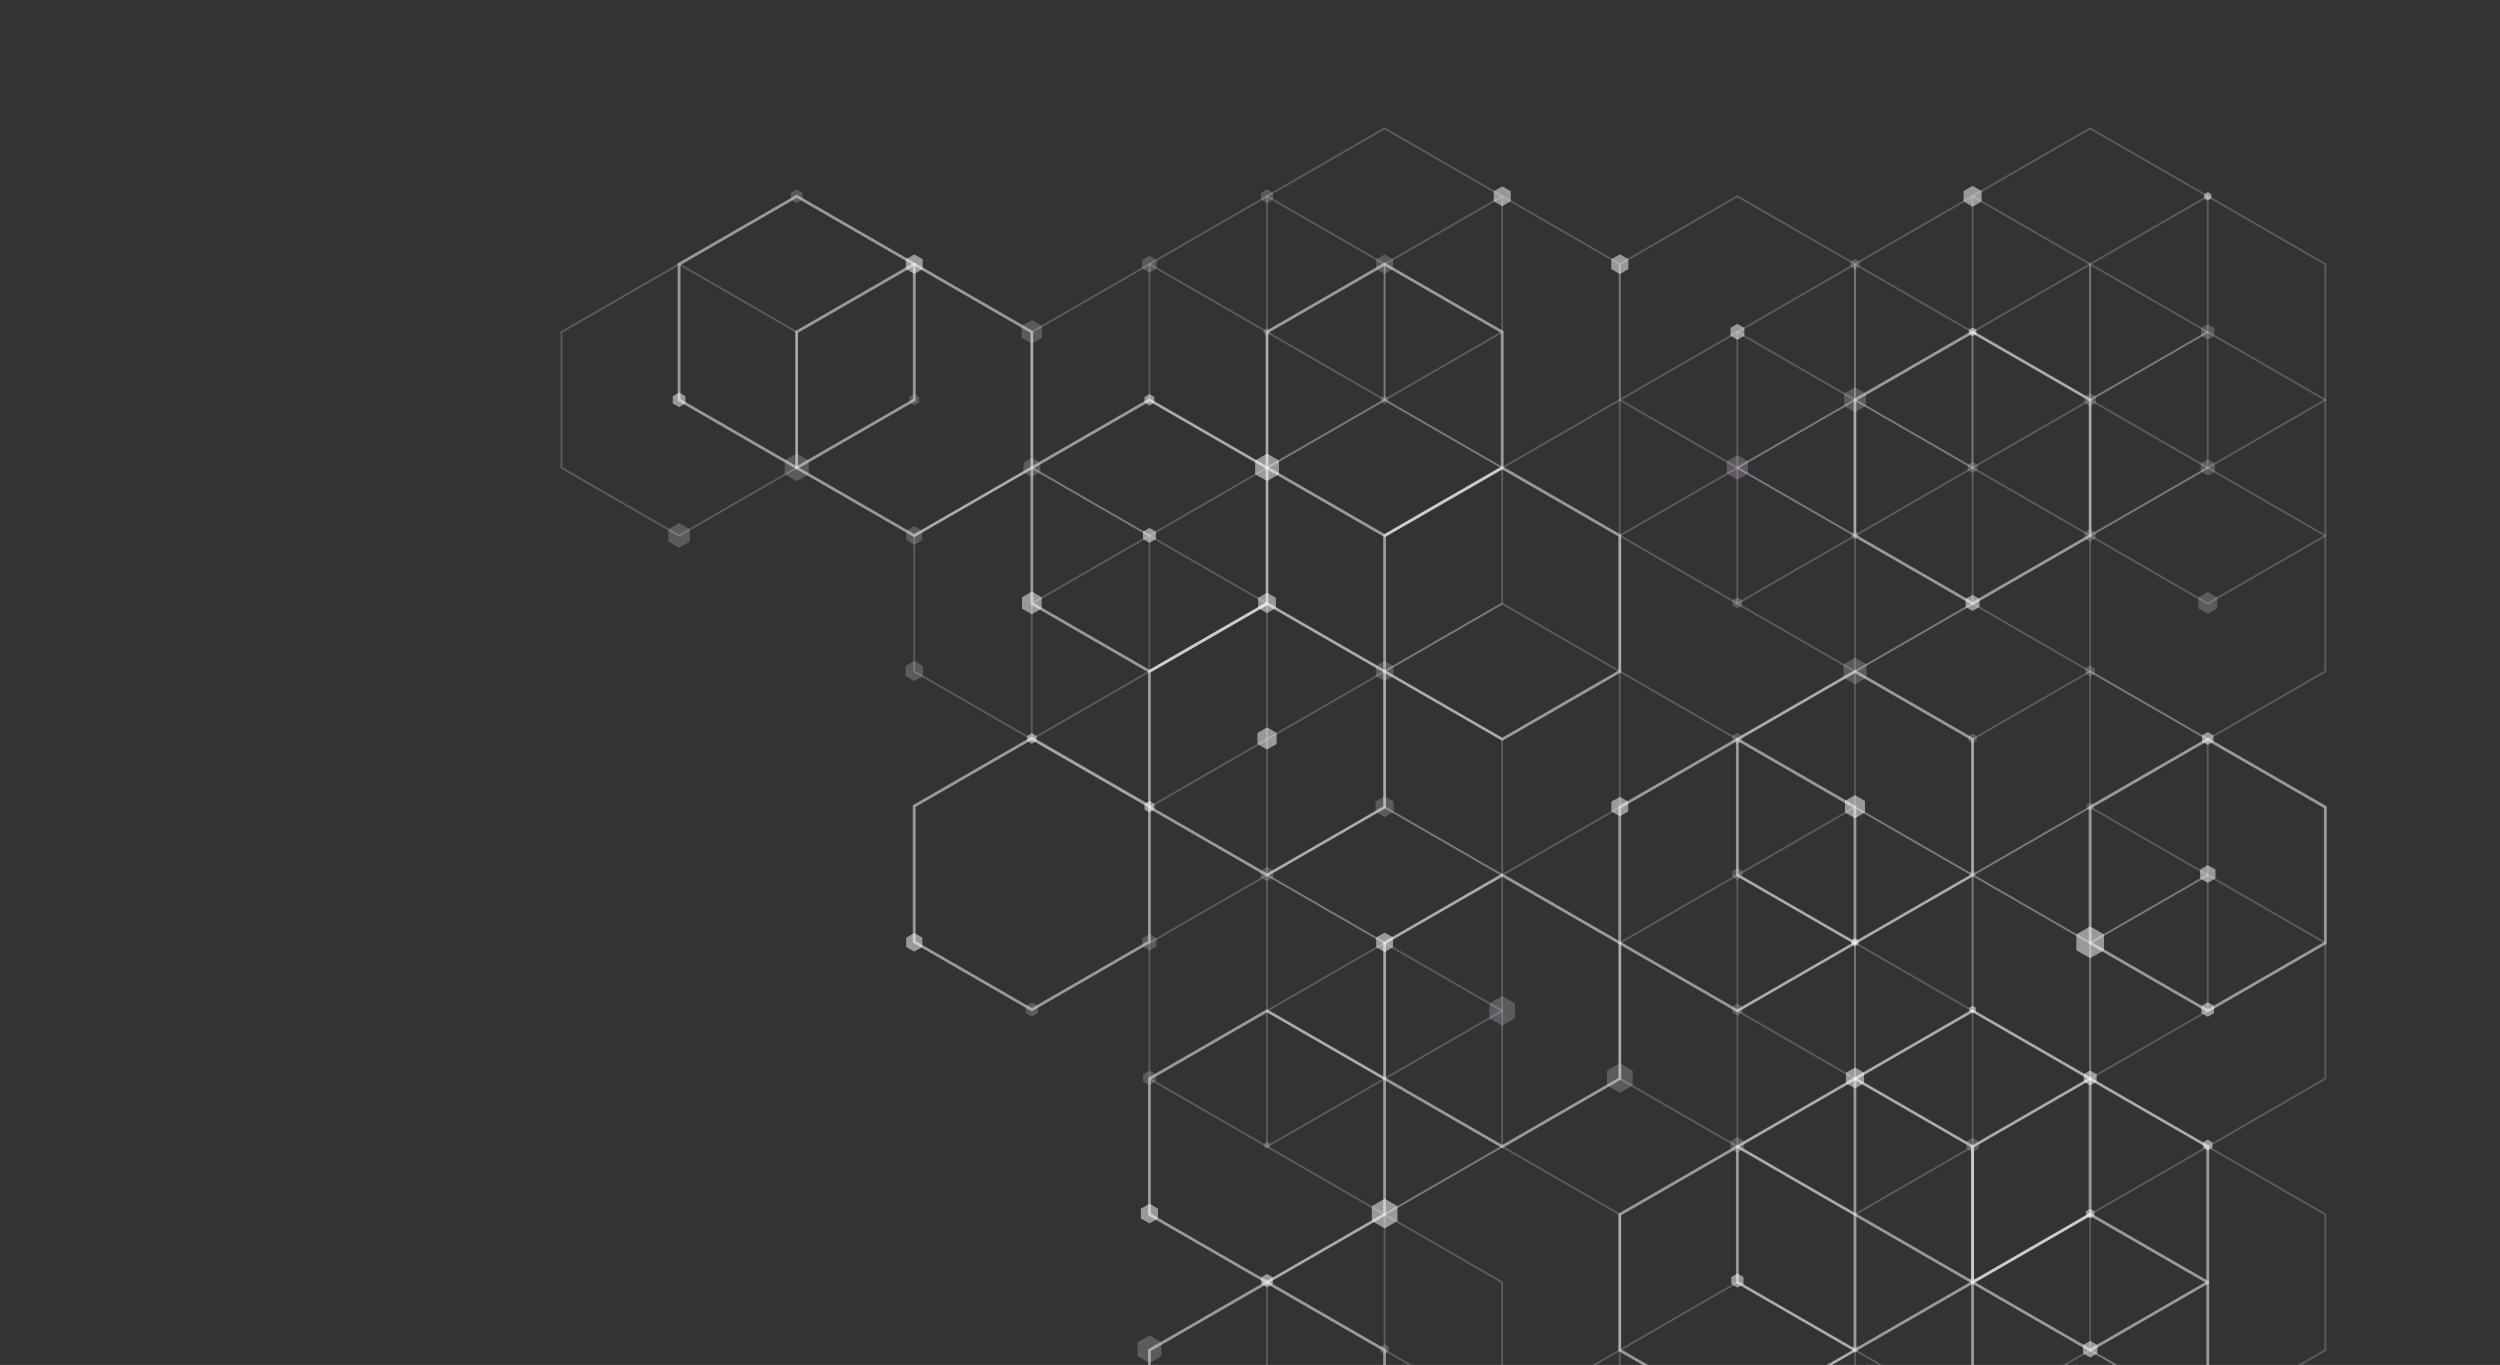 <?xml version="1.0" encoding="UTF-8"?> <svg xmlns="http://www.w3.org/2000/svg" width="718" height="392" viewBox="0 0 718 392" fill="none"><rect x="0" y="0" width="718" height="392" fill="#333333" stroke="none"/><g style="mix-blend-mode:overlay" clip-path="url(#clip0_3498_3379)"><path opacity="0.5" d="M330.118 153.535L329.982 153.614L296.078 173.19L296.078 212.488L296.214 212.567L330.118 232.143L330.254 232.063L364.157 212.488L364.157 173.19L364.021 173.111L330.118 153.535ZM296.61 173.496L330.118 154.158L363.625 173.496L363.625 212.171L330.118 231.509L296.61 212.171L296.61 173.496Z" fill="#DBD0DD" fill-opacity="0.5"></path><path opacity="0.5" d="M634.063 56.055L633.927 56.134L600.023 75.709L600.023 115.007L600.159 115.087L634.063 134.662L634.199 134.583L668.103 115.007L668.103 75.709L667.967 75.63L634.063 56.055ZM600.556 76.015L634.063 56.677L667.57 76.015L667.57 114.69L634.063 134.028L600.556 114.69L600.556 76.015Z" fill="#DBD0DD" fill-opacity="0.5"></path><path opacity="0.5" d="M634.063 95.047L633.927 95.126L600.023 114.702L600.023 154L600.159 154.079L634.063 173.654L634.199 173.575L668.103 154L668.103 114.702L667.967 114.622L634.063 95.047ZM600.556 115.007L634.063 95.67L667.57 115.007L667.57 153.683L634.063 173.02L600.556 153.683L600.556 115.007Z" fill="#DBD0DD" fill-opacity="0.5"></path><path opacity="0.5" d="M634.063 134.039L633.927 134.118L600.023 153.694L600.023 192.992L600.159 193.071L634.063 212.646L634.199 212.567L668.103 192.992L668.103 153.694L667.967 153.615L634.063 134.039ZM600.556 154L634.063 134.662L667.57 153.999L667.57 192.675L634.063 212.012L600.556 192.675L600.556 154Z" fill="#DBD0DD" fill-opacity="0.5"></path><path opacity="0.5" d="M634.063 251.006L633.927 251.085L600.023 270.661L600.023 309.959L600.159 310.038L634.063 329.613L634.199 329.534L668.103 309.959L668.103 270.661L667.967 270.581L634.063 251.006ZM600.556 270.966L634.063 251.629L667.57 270.966L667.57 309.642L634.063 328.979L600.556 309.642L600.556 270.966Z" fill="#DBD0DD" fill-opacity="0.5"></path><path opacity="0.5" d="M634.063 328.981L633.927 329.06L600.023 348.635L600.023 387.933L600.159 388.012L634.063 407.588L668.103 387.933L668.103 348.635L667.967 348.556L634.063 328.981ZM600.556 348.941L634.063 329.603L667.57 348.941L667.57 387.616L634.063 406.954L600.556 387.616L600.556 348.941Z" fill="#DBD0DD" fill-opacity="0.5"></path><path opacity="0.5" d="M600.29 36.559L600.154 36.638L566.25 56.213L566.25 95.511L566.386 95.591L600.29 115.166L600.425 115.087L634.329 95.511L634.329 56.213L634.193 56.134L600.29 36.559ZM566.782 56.519L600.29 37.181L633.797 56.519L633.797 95.194L600.29 114.532L566.782 95.194L566.782 56.519Z" fill="#DBD0DD" fill-opacity="0.5"></path><path opacity="0.5" d="M600.274 75.553L600.138 75.632L566.234 95.207L566.234 134.506L566.37 134.585L600.274 154.16L600.41 154.081L634.314 134.505L634.314 95.207L634.178 95.128L600.274 75.553ZM566.767 95.513L600.274 76.175L633.781 95.513L633.781 134.188L600.274 153.526L566.767 134.188L566.767 95.513Z" fill="#DBD0DD" fill-opacity="0.5"></path><path opacity="0.5" d="M600.274 192.516L600.138 192.595L566.234 212.17L566.234 251.468L566.37 251.548L600.274 271.123L600.41 271.044L634.314 251.468L634.314 212.17L634.178 212.091L600.274 192.516ZM566.767 212.476L600.274 193.138L633.781 212.476L633.781 251.151L600.274 270.489L566.767 251.151L566.767 212.476Z" fill="#DBD0DD" fill-opacity="0.5"></path><path opacity="0.5" d="M600.29 231.51L600.154 231.589L566.25 251.165L566.25 290.463L566.386 290.542L600.29 310.117L600.425 310.038L634.329 290.463L634.329 251.165L634.193 251.085L600.29 231.51ZM566.782 251.47L600.29 232.133L633.797 251.47L633.797 290.146L600.29 309.483L566.782 290.146L566.782 251.47Z" fill="#DBD0DD" fill-opacity="0.5"></path><path opacity="0.5" d="M600.29 387.467L566.25 407.122L566.25 446.42L566.386 446.499L600.29 466.074L634.329 446.42L634.329 407.122L634.193 407.042L600.29 387.467ZM566.782 407.427L600.29 388.09L633.797 407.427L633.797 446.103L600.29 465.44L566.782 446.103L566.782 407.427Z" fill="#DBD0DD" fill-opacity="0.5"></path><path opacity="0.5" d="M566.508 56.055L566.372 56.134L532.469 75.709L532.469 115.007L532.605 115.087L566.508 134.662L566.644 134.583L600.548 115.007L600.548 75.709L600.412 75.63L566.508 56.055ZM533.001 76.015L566.508 56.677L600.016 76.015L600.016 114.69L566.508 134.028L533.001 114.69L533.001 76.015Z" fill="#DBD0DD" fill-opacity="0.5"></path><path opacity="0.5" d="M566.508 173.033L566.372 173.113L532.469 192.688L532.469 231.986L532.605 232.065L566.508 251.641L566.644 251.561L600.548 231.986L600.548 192.688L600.412 192.609L566.508 173.033ZM533.001 192.994L566.508 173.656L600.016 192.994L600.016 231.669L566.508 251.007L533.001 231.669L533.001 192.994Z" fill="#DBD0DD" fill-opacity="0.5"></path><path opacity="0.5" d="M566.524 251.006L566.388 251.085L532.484 270.661L532.484 309.959L532.62 310.038L566.524 329.613L566.66 329.534L600.564 309.959L600.564 270.661L600.428 270.581L566.524 251.006ZM533.017 270.966L566.524 251.629L600.031 270.966L600.031 309.642L566.524 328.979L533.017 309.642L533.017 270.966Z" fill="#DBD0DD" fill-opacity="0.5"></path><path opacity="0.5" d="M532.743 75.553L532.607 75.632L498.703 95.207L498.703 134.506L498.839 134.585L532.743 154.16L532.879 154.081L566.782 134.505L566.782 95.207L566.646 95.128L532.743 75.553ZM499.235 95.513L532.743 76.175L566.25 95.513L566.25 134.188L532.743 153.526L499.235 134.188L499.235 95.513Z" fill="#DBD0DD" fill-opacity="0.5"></path><path opacity="0.5" d="M532.743 114.543L532.607 114.622L498.703 134.198L498.703 173.496L498.839 173.575L532.743 193.15L532.879 193.071L566.782 173.496L566.782 134.198L566.646 134.118L532.743 114.543ZM499.235 134.503L532.743 115.166L566.25 134.503L566.25 173.179L532.743 192.516L499.235 173.179L499.235 134.503Z" fill="#DBD0DD" fill-opacity="0.5"></path><path opacity="0.5" d="M532.758 231.51L532.622 231.589L498.719 251.165L498.719 290.463L498.855 290.542L532.758 310.117L532.894 310.038L566.798 290.463L566.798 251.165L566.662 251.085L532.758 231.51ZM499.251 251.47L532.758 232.133L566.266 251.47L566.266 290.146L532.758 309.483L499.251 290.146L499.251 251.47Z" fill="#DBD0DD" fill-opacity="0.5"></path><path opacity="0.5" d="M532.758 270.502L532.622 270.581L498.719 290.157L498.719 329.455L498.855 329.534L532.758 349.109L566.798 329.455L566.798 290.157L566.662 290.077L532.758 270.502ZM499.251 290.462L532.758 271.125L566.266 290.462L566.266 329.138L532.758 348.475L499.251 329.138L499.251 290.462Z" fill="#DBD0DD" fill-opacity="0.5"></path><path opacity="0.5" d="M532.758 387.467L498.719 407.122L498.719 446.42L498.855 446.499L532.758 466.074L566.798 446.42L566.798 407.122L566.662 407.042L532.758 387.467ZM499.251 407.427L532.758 388.09L566.266 407.427L566.266 446.103L532.758 465.44L499.251 446.103L499.251 407.427Z" fill="#DBD0DD" fill-opacity="0.5"></path><path opacity="0.5" d="M431.438 56.055L431.302 56.134L397.398 75.709L397.398 115.007L397.534 115.087L431.438 134.662L431.574 134.583L465.478 115.007L465.478 75.709L465.342 75.63L431.438 56.055ZM397.931 76.015L431.438 56.677L464.945 76.015L464.945 114.69L431.438 134.028L397.931 114.69L397.931 76.015Z" fill="#DBD0DD" fill-opacity="0.5"></path><path opacity="0.5" d="M431.422 173.033L431.287 173.113L397.383 192.688L397.383 231.986L397.519 232.065L431.422 251.641L431.558 251.561L465.462 231.986L465.462 192.688L465.326 192.609L431.422 173.033ZM397.915 192.994L431.422 173.656L464.93 192.994L464.93 231.669L431.422 251.007L397.915 231.669L397.915 192.994Z" fill="#DBD0DD" fill-opacity="0.5"></path><path opacity="0.5" d="M431.422 328.981L431.287 329.06L397.383 348.635L397.383 387.933L397.519 388.012L431.422 407.588L465.462 387.933L465.462 348.635L465.326 348.556L431.422 328.981ZM397.915 348.941L431.422 329.603L464.93 348.941L464.93 387.616L431.422 406.954L397.915 387.616L397.915 348.941Z" fill="#DBD0DD" fill-opacity="0.5"></path><path opacity="0.5" d="M397.649 36.559L397.513 36.638L363.609 56.213L363.609 95.511L363.745 95.591L397.649 115.166L397.785 115.087L431.689 95.511L431.689 56.213L431.553 56.134L397.649 36.559ZM364.142 56.519L397.649 37.181L431.156 56.519L431.156 95.194L397.649 114.532L364.142 95.194L364.142 56.519Z" fill="#DBD0DD" fill-opacity="0.5"></path><path opacity="0.5" d="M397.657 114.543L397.521 114.622L363.617 134.198L363.617 173.496L363.753 173.575L397.657 193.15L397.793 193.071L431.696 173.496L431.696 134.198L431.56 134.118L397.657 114.543ZM364.149 134.503L397.657 115.166L431.164 134.503L431.164 173.179L397.657 192.516L364.149 173.179L364.149 134.503Z" fill="#DBD0DD" fill-opacity="0.5"></path><path opacity="0.5" d="M397.649 192.516L397.513 192.595L363.609 212.17L363.609 251.468L363.745 251.548L397.649 271.123L397.785 271.044L431.689 251.468L431.689 212.17L431.553 212.091L397.649 192.516ZM364.142 212.476L397.649 193.138L431.156 212.476L431.156 251.151L397.649 270.489L364.142 251.151L364.142 212.476Z" fill="#DBD0DD" fill-opacity="0.5"></path><path opacity="0.5" d="M397.657 231.51L397.521 231.589L363.617 251.165L363.617 290.463L363.753 290.542L397.657 310.117L397.793 310.038L431.696 290.463L431.696 251.165L431.56 251.085L397.657 231.51ZM364.149 251.47L397.657 232.133L431.164 251.47L431.164 290.146L397.657 309.483L364.149 290.146L364.149 251.47Z" fill="#DBD0DD" fill-opacity="0.5"></path><path opacity="0.5" d="M397.649 348.475L363.609 368.129L363.609 407.427L363.745 407.507L397.649 427.082L431.689 407.427L431.689 368.129L431.553 368.05L397.649 348.475ZM364.142 368.435L397.649 349.097L431.156 368.435L431.156 407.11L397.649 426.448L364.142 407.11L364.142 368.435Z" fill="#DBD0DD" fill-opacity="0.5"></path><path opacity="0.5" d="M363.883 56.055L363.747 56.134L329.844 75.709L329.844 115.007L329.98 115.087L363.883 134.662L364.019 134.583L397.923 115.007L397.923 75.709L397.787 75.63L363.883 56.055ZM330.376 76.015L363.883 56.677L397.391 76.015L397.391 114.69L363.883 134.028L330.376 114.69L330.376 76.015Z" fill="#DBD0DD" fill-opacity="0.5"></path><path opacity="0.5" d="M363.883 251.006L363.747 251.085L329.844 270.661L329.844 309.959L329.98 310.038L363.883 329.613L364.019 329.534L397.923 309.959L397.923 270.661L397.787 270.581L363.883 251.006ZM330.376 270.966L363.883 251.629L397.391 270.966L397.391 309.642L363.883 328.979L330.376 309.642L330.376 270.966Z" fill="#DBD0DD" fill-opacity="0.5"></path><path opacity="0.5" d="M330.126 75.553L329.99 75.632L296.086 95.207L296.086 134.506L296.222 134.585L330.126 154.16L330.261 154.081L364.165 134.505L364.165 95.207L364.029 95.128L330.126 75.553ZM296.618 95.513L330.126 76.175L363.633 95.513L363.633 134.188L330.126 153.526L296.618 134.188L296.618 95.513Z" fill="#DBD0DD" fill-opacity="0.5"></path><path opacity="0.5" d="M296.336 134.039L296.201 134.118L262.297 153.694L262.297 192.992L262.433 193.071L296.336 212.646L296.472 212.567L330.376 192.992L330.376 153.694L330.24 153.615L296.336 134.039ZM262.829 154L296.336 134.662L329.844 153.999L329.844 192.675L296.336 212.012L262.829 192.675L262.829 154Z" fill="#DBD0DD" fill-opacity="0.5"></path><path opacity="0.5" d="M195.024 75.553L194.888 75.632L160.984 95.207L160.984 134.506L161.12 134.585L195.024 154.16L195.16 154.081L229.064 134.505L229.064 95.207L228.928 95.128L195.024 75.553ZM161.528 95.513L195.035 76.175L228.543 95.513L228.543 134.188L195.035 153.526L161.528 134.188L161.528 95.513Z" fill="#DBD0DD" fill-opacity="0.5"></path><path opacity="0.5" d="M498.969 56.055L498.833 56.134L464.93 75.709L464.93 115.007L465.066 115.087L498.969 134.662L499.105 134.583L533.009 115.007L533.009 75.709L532.873 75.63L498.969 56.055ZM465.462 76.015L498.969 56.677L532.477 76.015L532.477 114.69L498.969 134.028L465.462 114.69L465.462 76.015Z" fill="#DBD0DD" fill-opacity="0.5"></path><path opacity="0.5" d="M498.969 95.047L498.833 95.126L464.93 114.702L464.93 154L465.066 154.079L498.969 173.654L499.105 173.575L533.009 154L533.009 114.702L532.873 114.622L498.969 95.047ZM465.462 115.007L498.969 95.67L532.477 115.007L532.477 153.683L498.969 173.02L465.462 153.683L465.462 115.007Z" fill="#DBD0DD" fill-opacity="0.5"></path><path opacity="0.5" d="M498.969 134.039L498.833 134.118L464.93 153.694L464.93 192.992L465.066 193.071L498.969 212.646L499.105 212.567L533.009 192.992L533.009 153.694L532.873 153.615L498.969 134.039ZM465.462 154L498.969 134.662L532.477 153.999L532.477 192.675L498.969 212.012L465.462 192.675L465.462 154Z" fill="#DBD0DD" fill-opacity="0.5"></path><path opacity="0.5" d="M498.969 251.006L498.833 251.085L464.93 270.661L464.93 309.959L465.066 310.038L498.969 329.613L499.105 329.534L533.009 309.959L533.009 270.661L532.873 270.581L498.969 251.006ZM465.462 270.966L498.969 251.629L532.477 270.966L532.477 309.642L498.969 328.979L465.462 309.642L465.462 270.966Z" fill="#DBD0DD" fill-opacity="0.5"></path><path opacity="0.5" d="M498.969 367.971L464.93 387.625L464.93 426.923L465.066 427.003L498.969 446.578L533.009 426.923L533.009 387.625L532.873 387.546L498.969 367.971ZM465.462 387.931L498.969 368.593L532.477 387.931L532.477 426.606L498.969 445.944L465.462 426.606L465.462 387.931Z" fill="#DBD0DD" fill-opacity="0.5"></path><path opacity="0.5" d="M397.657 270.502L397.521 270.581L363.617 290.157L363.617 329.455L363.753 329.534L397.657 349.109L431.696 329.455L431.696 290.157L431.56 290.077L397.657 270.502ZM364.149 290.462L397.657 271.125L431.164 290.462L431.164 329.138L397.657 348.475L364.149 329.138L364.149 290.462Z" fill="#DBD0DD" fill-opacity="0.5"></path><path d="M296.332 211.549L296.128 211.663L262.156 231.272L262.156 270.729L262.36 270.842L296.332 290.451L296.536 290.338L330.507 270.729L330.507 231.272L330.303 231.159L296.332 211.549ZM262.96 231.748L296.332 212.489L329.703 231.748L329.703 270.264L296.332 289.523L262.96 270.264L262.96 231.748Z" fill="white" fill-opacity="0.5"></path><path d="M532.746 192.37L532.542 192.483L498.57 212.092L498.57 251.549L498.774 251.662L532.746 271.271L532.95 271.158L566.921 251.549L566.921 212.092L566.717 211.979L532.746 192.37ZM499.374 212.568L532.746 193.309L566.117 212.568L566.117 251.085L532.746 270.343L499.374 251.085L499.374 212.568Z" fill="white" fill-opacity="0.5"></path><path d="M634.058 211.866L633.854 211.979L599.883 231.588L599.883 271.045L600.087 271.158L634.058 290.768L634.262 290.654L668.234 271.045L668.234 231.588L668.03 231.475L634.058 211.866ZM600.687 232.064L634.058 212.806L667.43 232.064L667.43 270.581L634.058 289.839L600.687 270.581L600.687 232.064Z" fill="white" fill-opacity="0.5"></path><path d="M498.972 328.833L498.768 328.946L464.797 348.555L464.797 388.012L465.001 388.125L498.972 407.734L533.148 388.012L533.148 348.555L532.944 348.442L498.972 328.833ZM465.601 349.031L498.972 329.772L532.344 349.031L532.344 387.548L498.972 406.806L465.601 387.548L465.601 349.031Z" fill="white" fill-opacity="0.5"></path><path d="M498.965 211.866L498.761 211.979L464.789 231.588L464.789 271.045L464.993 271.158L498.965 290.768L499.168 290.654L533.14 271.045L533.14 231.588L532.936 231.475L498.965 211.866ZM465.593 232.064L498.965 212.806L532.336 232.064L532.336 270.581L498.965 289.839L465.593 270.581L465.593 232.064Z" fill="white" fill-opacity="0.5"></path><path d="M431.441 250.848L431.237 250.961L397.266 270.571L397.266 310.027L397.469 310.141L431.441 329.75L431.645 329.637L465.617 310.027L465.617 270.571L465.413 270.458L431.441 250.848ZM398.07 271.046L431.441 251.788L464.813 271.046L464.813 309.563L431.441 328.822L398.07 309.563L398.07 271.046Z" fill="white" fill-opacity="0.5"></path><path d="M600.293 309.335L600.089 309.448L566.117 329.057L566.117 368.514L566.321 368.627L600.293 388.236L634.468 368.514L634.468 329.057L634.264 328.944L600.293 309.335ZM566.921 329.533L600.293 310.274L633.664 329.533L633.664 368.05L600.293 387.308L566.921 368.05L566.921 329.533Z" fill="white" fill-opacity="0.5"></path><path d="M600.293 348.317L566.117 368.04L566.117 407.496L566.321 407.609L600.293 427.219L634.468 407.496L634.468 368.04L634.264 367.926L600.293 348.317ZM566.921 368.515L600.293 349.257L633.664 368.515L633.664 407.032L600.293 426.29L566.921 407.032L566.921 368.515Z" fill="white" fill-opacity="0.5"></path><path d="M566.511 94.889L566.308 95.002L532.336 114.612L532.336 154.068L532.54 154.182L566.511 173.791L566.715 173.678L600.687 154.068L600.687 114.612L600.483 114.499L566.511 94.889ZM533.14 115.087L566.511 95.829L599.883 115.087L599.883 153.604L566.511 172.863L533.14 153.604L533.14 115.087Z" fill="white" fill-opacity="0.5"></path><path d="M566.511 289.838L566.308 289.952L532.336 309.561L532.336 349.018L532.54 349.131L566.511 368.74L600.687 349.018L600.687 309.561L600.483 309.448L566.511 289.838ZM533.14 310.037L566.511 290.778L599.883 310.037L599.883 348.553L566.511 367.812L533.14 348.553L533.14 310.037Z" fill="white" fill-opacity="0.5"></path><path d="M532.746 309.335L532.542 309.448L498.57 329.057L498.57 368.514L498.774 368.627L532.746 388.236L566.921 368.514L566.921 329.057L566.717 328.944L532.746 309.335ZM499.374 329.533L532.746 310.274L566.117 329.533L566.117 368.05L532.746 387.308L499.374 368.05L499.374 329.533Z" fill="white" fill-opacity="0.5"></path><path d="M431.433 133.881L431.229 133.995L397.258 153.604L397.258 193.061L397.462 193.174L431.433 212.783L431.637 212.67L465.609 193.061L465.609 153.604L465.405 153.491L431.433 133.881ZM398.062 154.08L431.433 134.821L464.805 154.08L464.805 192.596L431.433 211.855L398.062 192.596L398.062 154.08Z" fill="white" fill-opacity="0.5"></path><path d="M397.66 75.393L397.456 75.506L363.484 95.116L363.484 134.572L363.688 134.686L397.66 154.295L397.864 154.182L431.835 134.572L431.835 95.116L431.631 95.002L397.66 75.393ZM364.288 95.591L397.66 76.333L431.031 95.591L431.031 134.108L397.66 153.367L364.288 134.108L364.288 95.591Z" fill="white" fill-opacity="0.5"></path><path d="M363.886 172.874L363.683 172.987L329.711 192.596L329.711 232.053L329.915 232.166L363.886 251.775L364.09 251.662L398.062 232.053L398.062 192.596L397.858 192.483L363.886 172.874ZM330.515 193.072L363.886 173.813L397.258 193.072L397.258 231.589L363.886 250.847L330.515 231.589L330.515 193.072Z" fill="white" fill-opacity="0.5"></path><path d="M363.886 289.838L363.683 289.952L329.711 309.561L329.711 349.018L329.915 349.131L363.886 368.74L398.062 349.018L398.062 309.561L397.858 309.448L363.886 289.838ZM330.515 310.037L363.886 290.778L397.258 310.037L397.258 348.553L363.886 367.812L330.515 348.553L330.515 310.037Z" fill="white" fill-opacity="0.5"></path><path d="M363.886 367.811L329.711 387.534L329.711 426.99L329.915 427.104L363.886 446.713L398.062 426.99L398.062 387.534L397.858 387.421L363.886 367.811ZM330.515 388.009L363.886 368.751L397.258 388.009L397.258 426.526L363.886 445.785L330.515 426.526L330.515 388.009Z" fill="white" fill-opacity="0.5"></path><path d="M330.121 114.385L329.917 114.499L295.945 134.108L295.945 173.565L296.149 173.678L330.121 193.287L330.325 193.174L364.296 173.565L364.296 134.108L364.092 133.995L330.121 114.385ZM296.749 134.584L330.121 115.325L363.492 134.584L363.492 173.1L330.121 192.359L296.749 173.1L296.749 134.584Z" fill="white" fill-opacity="0.5"></path><path d="M262.566 75.393L262.362 75.506L228.391 95.116L228.391 134.572L228.594 134.686L262.566 154.295L262.77 154.182L296.742 134.572L296.742 95.116L296.538 95.002L262.566 75.393ZM229.195 95.591L262.566 76.333L295.938 95.591L295.938 134.108L262.566 153.367L229.195 134.108L229.195 95.591Z" fill="white" fill-opacity="0.5"></path><path d="M228.808 55.909L228.604 56.022L194.633 75.631L194.633 115.088L194.837 115.201L228.808 134.811L229.012 134.697L262.984 115.088L262.984 75.631L262.78 75.518L228.808 55.909ZM195.437 76.107L228.808 56.849L262.18 76.107L262.18 114.624L228.808 133.882L195.437 114.624L195.437 76.107Z" fill="white" fill-opacity="0.5"></path><path opacity="0.5" d="M598.672 113.877L598.672 115.756L600.303 116.707L601.944 115.756L601.944 113.877L600.303 112.937L598.672 113.877Z" fill="#DBD0DD" fill-opacity="0.5"></path><path opacity="0.5" d="M598.695 152.86L598.695 154.683L600.281 155.6L601.866 154.683L601.866 152.86L600.281 151.943L598.695 152.86Z" fill="#DBD0DD" fill-opacity="0.5"></path><path opacity="0.5" d="M598.953 191.952L598.953 193.492L600.289 194.273L601.637 193.492L601.637 191.952L600.289 191.183L598.953 191.952Z" fill="#DBD0DD" fill-opacity="0.5"></path><path opacity="0.5" d="M599.266 231.091L599.266 232.269L600.285 232.857L601.315 232.269L601.315 231.091L600.285 230.491L599.266 231.091Z" fill="#DBD0DD" fill-opacity="0.5"></path><path opacity="0.5" d="M632.156 94.2L632.156 96.408L634.07 97.506L635.984 96.408L635.984 94.2L634.07 93.09L632.156 94.2Z" fill="#DBD0DD" fill-opacity="0.5"></path><path opacity="0.5" d="M632.031 133.057L632.031 135.401L634.07 136.578L636.108 135.401L636.108 133.057L634.07 131.88L632.031 133.057Z" fill="#DBD0DD" fill-opacity="0.5"></path><path opacity="0.5" d="M631.359 171.596L631.359 174.72L634.066 176.271L636.761 174.72L636.761 171.596L634.066 170.033L631.359 171.596Z" fill="#DBD0DD" fill-opacity="0.5"></path><path opacity="0.5" d="M531.469 75.121L531.469 76.604L532.76 77.34L534.039 76.604L534.039 75.121L532.76 74.385L531.469 75.121Z" fill="#DBD0DD" fill-opacity="0.5"></path><path opacity="0.5" d="M529.641 113.015L529.641 116.616L532.755 118.416L535.869 116.616L535.869 113.015L532.755 111.227L529.641 113.015Z" fill="#DBD0DD" fill-opacity="0.5"></path><path opacity="0.5" d="M531.734 153.185L531.734 154.351L532.754 154.939L533.761 154.351L533.761 153.185L532.754 152.596L531.734 153.185Z" fill="#DBD0DD" fill-opacity="0.5"></path><path opacity="0.5" d="M529.437 190.807L529.437 194.633L532.755 196.547L536.062 194.633L536.062 190.807L532.755 188.905L529.437 190.807Z" fill="#DBD0DD" fill-opacity="0.5"></path><path opacity="0.5" d="M531.812 386.946L531.812 388.033L532.764 388.576L533.704 388.033L533.704 386.946L532.764 386.391L531.812 386.946Z" fill="#DBD0DD" fill-opacity="0.5"></path><path opacity="0.5" d="M565.133 133.43L565.133 135.026L566.526 135.83L567.918 135.026L567.918 133.43L566.526 132.626L565.133 133.43Z" fill="#DBD0DD" fill-opacity="0.5"></path><path opacity="0.5" d="M565.297 211.38L565.297 212.784L566.52 213.486L567.743 212.784L567.743 211.38L566.52 210.667L565.297 211.38Z" fill="#DBD0DD" fill-opacity="0.5"></path><path opacity="0.5" d="M565.703 250.543L565.703 251.483L566.518 251.947L567.334 251.483L567.334 250.543L566.518 250.068L565.703 250.543Z" fill="#DBD0DD" fill-opacity="0.5"></path><path opacity="0.5" d="M564.75 327.835L564.75 329.884L566.528 330.914L568.306 329.884L568.306 327.835L566.528 326.804L564.75 327.835Z" fill="#DBD0DD" fill-opacity="0.5"></path><path opacity="0.5" d="M565.625 367.27L565.625 368.311L566.531 368.832L567.437 368.311L567.437 367.27L566.531 366.749L565.625 367.27Z" fill="#DBD0DD" fill-opacity="0.5"></path><path opacity="0.5" d="M395.234 74.466L395.234 77.262L397.658 78.666L400.081 77.262L400.081 74.466L397.658 73.062L395.234 74.466Z" fill="#DBD0DD" fill-opacity="0.5"></path><path opacity="0.5" d="M396.656 114.238L396.656 115.393L397.653 115.971L398.649 115.393L398.649 114.238L397.653 113.672L396.656 114.238Z" fill="#DBD0DD" fill-opacity="0.5"></path><path opacity="0.5" d="M395.141 191.261L395.141 194.182L397.666 195.643L400.191 194.182L400.191 191.261L397.666 189.812L395.141 191.261Z" fill="#DBD0DD" fill-opacity="0.5"></path><path opacity="0.5" d="M395.062 230.174L395.062 233.174L397.656 234.68L400.26 233.174L400.26 230.174L397.656 228.679L395.062 230.174Z" fill="#DBD0DD" fill-opacity="0.5"></path><path opacity="0.5" d="M427.75 288.177L427.75 292.434L431.442 294.562L435.122 292.434L435.122 288.177L431.442 286.049L427.75 288.177Z" fill="#DBD0DD" fill-opacity="0.5"></path><path opacity="0.5" d="M461.523 307.458L461.523 311.715L465.215 313.844L468.895 311.715L468.895 307.458L465.215 305.33L461.523 307.458Z" fill="#DBD0DD" fill-opacity="0.5"></path><path opacity="0.5" d="M396.445 386.791L396.445 388.195L397.657 388.896L398.88 388.195L398.88 386.791L397.657 386.077L396.445 386.791Z" fill="#DBD0DD" fill-opacity="0.5"></path><path opacity="0.5" d="M495.937 132.468L495.937 135.989L498.972 137.744L502.018 135.989L502.018 132.468L498.972 130.713L495.937 132.468Z" fill="#DBD0DD" fill-opacity="0.5"></path><path opacity="0.5" d="M497.609 172.364L497.609 173.938L498.968 174.719L500.327 173.938L500.327 172.364L498.968 171.583L497.609 172.364Z" fill="#DBD0DD" fill-opacity="0.5"></path><path opacity="0.5" d="M497.578 211.278L497.578 212.886L498.971 213.701L500.375 212.886L500.375 211.278L498.971 210.463L497.578 211.278Z" fill="#DBD0DD" fill-opacity="0.5"></path><path opacity="0.5" d="M497.508 250.169L497.508 251.856L498.969 252.693L500.429 251.856L500.429 250.169L498.969 249.319L497.508 250.169Z" fill="#DBD0DD" fill-opacity="0.5"></path><path opacity="0.5" d="M497.523 289.092L497.523 290.768L498.973 291.605L500.434 290.768L500.434 289.092L498.973 288.254L497.523 289.092Z" fill="#DBD0DD" fill-opacity="0.5"></path><path opacity="0.5" d="M497.016 327.734L497.016 329.987L498.975 331.119L500.934 329.987L500.934 327.734L498.975 326.602L497.016 327.734Z" fill="#DBD0DD" fill-opacity="0.5"></path><path opacity="0.5" d="M362.187 55.387L362.187 57.357L363.897 58.353L365.607 57.357L365.607 55.387L363.897 54.391L362.187 55.387Z" fill="#DBD0DD" fill-opacity="0.5"></path><path opacity="0.5" d="M328.031 74.658L328.031 77.07L330.126 78.281L332.21 77.07L332.21 74.658L330.126 73.458L328.031 74.658Z" fill="#DBD0DD" fill-opacity="0.5"></path><path opacity="0.5" d="M328.086 269.448L328.086 271.803L330.124 272.98L332.151 271.803L332.151 269.448L330.124 268.282L328.086 269.448Z" fill="#DBD0DD" fill-opacity="0.5"></path><path opacity="0.5" d="M328.312 308.532L328.312 310.627L330.136 311.68L331.947 310.627L331.947 308.532L330.136 307.491L328.312 308.532Z" fill="#DBD0DD" fill-opacity="0.5"></path><path opacity="0.5" d="M326.672 385.498L326.672 389.472L330.126 391.465L333.568 389.472L333.568 385.498L330.126 383.517L326.672 385.498Z" fill="#DBD0DD" fill-opacity="0.5"></path><path opacity="0.5" d="M362.937 94.755L362.937 95.853L363.889 96.397L364.84 95.853L364.84 94.755L363.889 94.2L362.937 94.755Z" fill="#DBD0DD" fill-opacity="0.5"></path><path opacity="0.5" d="M362.102 249.976L362.102 252.036L363.891 253.066L365.68 252.036L365.68 249.976L363.891 248.945L362.102 249.976Z" fill="#DBD0DD" fill-opacity="0.5"></path><path opacity="0.5" d="M363.047 328.368L363.047 329.353L363.896 329.84L364.745 329.353L364.745 328.368L363.896 327.881L363.047 328.368Z" fill="#DBD0DD" fill-opacity="0.5"></path><path opacity="0.5" d="M261.172 114.002L261.172 115.632L262.576 116.447L263.98 115.632L263.98 114.002L262.576 113.198L261.172 114.002Z" fill="#DBD0DD" fill-opacity="0.5"></path><path opacity="0.5" d="M260.273 152.439L260.273 155.111L262.584 156.436L264.894 155.111L264.894 152.439L262.584 151.103L260.273 152.439Z" fill="#DBD0DD" fill-opacity="0.5"></path><path opacity="0.5" d="M260.062 191.272L260.062 194.17L262.576 195.619L265.079 194.17L265.079 191.272L262.576 189.822L260.062 191.272Z" fill="#DBD0DD" fill-opacity="0.5"></path><path opacity="0.5" d="M293.414 93.611L293.414 96.997L296.347 98.684L299.28 96.997L299.28 93.611L296.347 91.913L293.414 93.611Z" fill="#DBD0DD" fill-opacity="0.5"></path><path opacity="0.5" d="M293.953 132.841L293.953 135.615L296.354 137.008L298.766 135.615L298.766 132.841L296.354 131.449L293.953 132.841Z" fill="#DBD0DD" fill-opacity="0.5"></path><path opacity="0.5" d="M294.57 288.911L294.57 290.96L296.348 291.99L298.126 290.96L298.126 288.911L296.348 287.88L294.57 288.911Z" fill="#DBD0DD" fill-opacity="0.5"></path><path opacity="0.5" d="M227.102 55.387L227.102 57.357L228.8 58.342L230.51 57.357L230.51 55.387L228.8 54.402L227.102 55.387Z" fill="#DBD0DD" fill-opacity="0.5"></path><path opacity="0.5" d="M191.953 151.986L191.953 155.553L195.033 157.33L198.113 155.553L198.113 151.986L195.033 150.209L191.953 151.986Z" fill="#DBD0DD" fill-opacity="0.5"></path><path opacity="0.5" d="M225.367 132.24L225.367 136.214L228.81 138.207L232.263 136.214L232.263 132.24L228.81 130.248L225.367 132.24Z" fill="#DBD0DD" fill-opacity="0.5"></path><path d="M395.234 269.235L395.234 272.032L397.658 273.436L400.081 272.032L400.081 269.235L397.658 267.831L395.234 269.235Z" fill="white" fill-opacity="0.5"></path><path d="M462.781 230.241L462.781 233.038L465.205 234.441L467.628 233.038L467.628 230.241L465.205 228.837L462.781 230.241Z" fill="white" fill-opacity="0.5"></path><path d="M393.984 346.404L393.984 350.661L397.665 352.789L401.356 350.661L401.356 346.404L397.665 344.275L393.984 346.404Z" fill="white" fill-opacity="0.5"></path><path d="M328.695 230.854L328.695 232.496L330.122 233.322L331.538 232.496L331.538 230.854L330.122 230.039L328.695 230.854Z" fill="white" fill-opacity="0.5"></path><path d="M633.031 55.772L633.031 56.972L634.073 57.572L635.115 56.972L635.115 55.772L634.073 55.172L633.031 55.772Z" fill="white" fill-opacity="0.5"></path><path d="M596.328 268.34L596.328 272.914L600.291 275.201L604.255 272.914L604.255 268.34L600.291 266.053L596.328 268.34Z" fill="white" fill-opacity="0.5"></path><path d="M598.437 308.509L598.437 310.649L600.295 311.725L602.152 310.649L602.152 308.509L600.295 307.434L598.437 308.509Z" fill="white" fill-opacity="0.5"></path><path d="M599.117 347.853L599.117 349.223L600.295 349.902L601.484 349.223L601.484 347.853L600.295 347.162L599.117 347.853Z" fill="white" fill-opacity="0.5"></path><path d="M598.227 386.292L598.227 388.681L600.299 389.881L602.371 388.681L602.371 386.292L600.299 385.092L598.227 386.292Z" fill="white" fill-opacity="0.5"></path><path d="M632.453 211.154L632.453 213.011L634.072 213.939L635.68 213.011L635.68 211.154L634.072 210.226L632.453 211.154Z" fill="white" fill-opacity="0.5"></path><path d="M631.859 249.737L631.859 252.285L634.068 253.553L636.276 252.285L636.276 249.737L634.068 248.458L631.859 249.737Z" fill="white" fill-opacity="0.5"></path><path d="M632.25 288.889L632.25 290.984L634.062 292.025L635.874 290.984L635.874 288.889L634.062 287.848L632.25 288.889Z" fill="white" fill-opacity="0.5"></path><path d="M632.734 328.086L632.734 329.637L634.082 330.418L635.429 329.637L635.429 328.086L634.082 327.304L632.734 328.086Z" fill="white" fill-opacity="0.5"></path><path d="M563.937 54.878L563.937 57.867L566.531 59.361L569.124 57.867L569.124 54.878L566.531 53.383L563.937 54.878Z" fill="white" fill-opacity="0.5"></path><path d="M529.875 230.016L529.875 233.333L532.751 234.986L535.616 233.333L535.616 230.016L532.751 228.363L529.875 230.016Z" fill="white" fill-opacity="0.5"></path><path d="M531.719 270.038L531.719 271.216L532.749 271.805L533.768 271.216L533.768 270.038L532.749 269.45L531.719 270.038Z" fill="white" fill-opacity="0.5"></path><path d="M530.156 308.08L530.156 311.08L532.761 312.586L535.354 311.08L535.354 308.08L532.761 306.585L530.156 308.08Z" fill="white" fill-opacity="0.5"></path><path d="M565.445 94.675L565.445 95.932L566.532 96.555L567.619 95.932L567.619 94.675L566.532 94.041L565.445 94.675Z" fill="white" fill-opacity="0.5"></path><path d="M564.523 172.002L564.523 174.3L566.516 175.455L568.509 174.3L568.509 172.002L566.516 170.847L564.523 172.002Z" fill="white" fill-opacity="0.5"></path><path d="M565.578 289.388L565.578 290.486L566.518 291.029L567.458 290.486L567.458 289.388L566.518 288.844L565.578 289.388Z" fill="white" fill-opacity="0.5"></path><path d="M428.977 54.947L428.977 57.788L431.445 59.215L433.902 57.788L433.902 54.947L431.445 53.531L428.977 54.947Z" fill="white" fill-opacity="0.5"></path><path d="M462.75 74.443L462.75 77.284L465.207 78.711L467.665 77.284L467.665 74.443L465.207 73.027L462.75 74.443Z" fill="white" fill-opacity="0.5"></path><path d="M496.992 94.154L496.992 96.441L498.974 97.596L500.967 96.441L500.967 94.154L498.974 93.01L496.992 94.154Z" fill="white" fill-opacity="0.5"></path><path d="M497.227 366.771L497.227 368.797L498.982 369.816L500.737 368.797L500.737 366.771L498.982 365.763L497.227 366.771Z" fill="white" fill-opacity="0.5"></path><path d="M328.695 114.002L328.695 115.644L330.122 116.459L331.538 115.644L331.538 114.002L330.122 113.176L328.695 114.002Z" fill="white" fill-opacity="0.5"></path><path d="M328.266 152.699L328.266 154.838L330.134 155.914L331.991 154.838L331.991 152.699L330.134 151.623L328.266 152.699Z" fill="white" fill-opacity="0.5"></path><path d="M327.656 347.118L327.656 349.96L330.125 351.375L332.582 349.96L332.582 347.118L330.125 345.691L327.656 347.118Z" fill="white" fill-opacity="0.5"></path><path d="M360.477 132.251L360.477 136.202L363.896 138.172L367.316 136.202L367.316 132.251L363.896 130.281L360.477 132.251Z" fill="white" fill-opacity="0.5"></path><path d="M361.352 171.686L361.352 174.618L363.899 176.09L366.436 174.618L366.436 171.686L363.899 170.214L361.352 171.686Z" fill="white" fill-opacity="0.5"></path><path d="M361.133 210.486L361.133 213.679L363.896 215.264L366.648 213.679L366.648 210.486L363.896 208.901L361.133 210.486Z" fill="white" fill-opacity="0.5"></path><path d="M362.234 366.83L362.234 368.754L363.899 369.717L365.564 368.754L365.564 366.83L363.899 365.867L362.234 366.83Z" fill="white" fill-opacity="0.5"></path><path d="M260.156 74.466L260.156 77.262L262.58 78.666L265.003 77.262L265.003 74.466L262.58 73.062L260.156 74.466Z" fill="white" fill-opacity="0.5"></path><path d="M260.258 269.291L260.258 271.963L262.579 273.311L264.901 271.963L264.901 269.291L262.579 267.955L260.258 269.291Z" fill="white" fill-opacity="0.5"></path><path d="M293.523 171.528L293.523 174.789L296.343 176.408L299.163 174.789L299.163 171.528L296.343 169.898L293.523 171.528Z" fill="white" fill-opacity="0.5"></path><path d="M295.039 211.324L295.039 212.841L296.353 213.6L297.678 212.841L297.678 211.324L296.353 210.565L295.039 211.324Z" fill="white" fill-opacity="0.5"></path><path d="M193.219 113.774L193.219 115.869L195.031 116.91L196.842 115.869L196.842 113.774L195.031 112.721L193.219 113.774Z" fill="white" fill-opacity="0.5"></path></g><defs><clipPath id="clip0_3498_3379"><rect width="718" height="392" fill="white" transform="matrix(1 -8.90576e-08 -8.90576e-08 -1 0 392)"></rect></clipPath></defs></svg> 